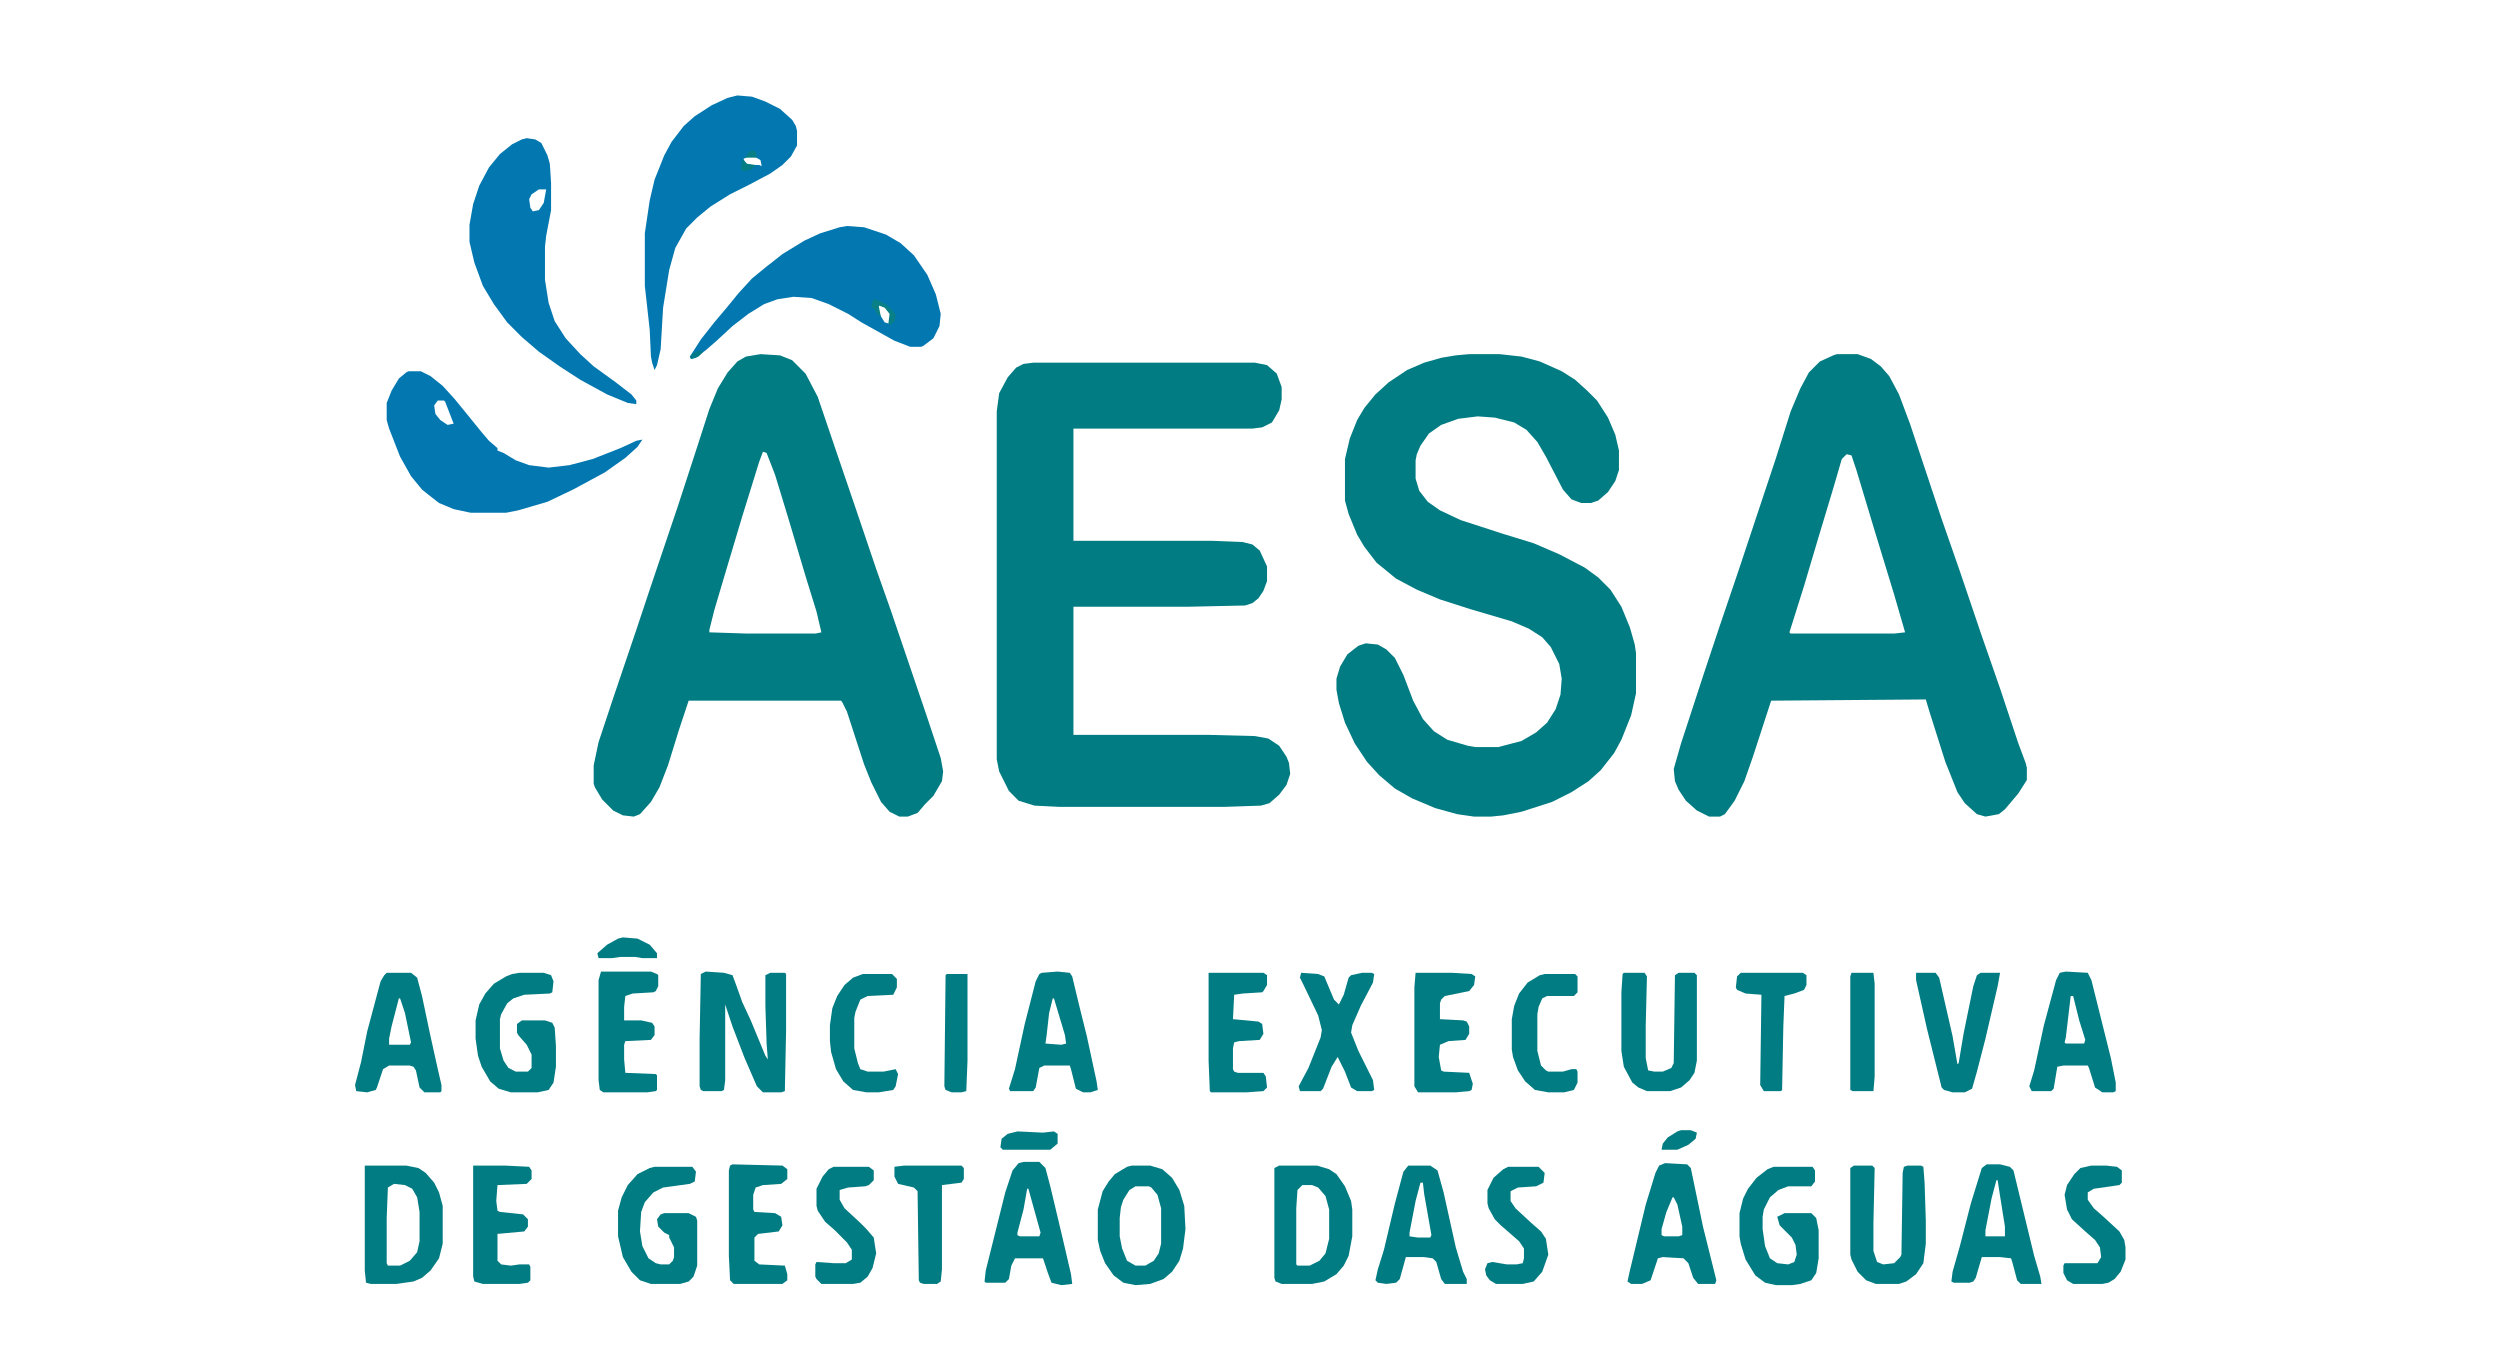 <svg xmlns="http://www.w3.org/2000/svg" xmlns:xlink="http://www.w3.org/1999/xlink" width="1024px" height="561px" viewBox="0 0 1024 561"><g id="surface1"><path style=" stroke:none;fill-rule:nonzero;fill:rgb(0%,48.627%,50.98%);fill-opacity:1;" d="M 423.219 148.555 L 514 148.555 L 518.98 149.555 L 522.969 153.047 L 524.969 158.551 L 524.969 163.547 L 523.969 168.047 L 520.98 173.043 L 516.988 175.043 L 513 175.543 L 439.68 175.543 L 439.68 221.523 L 496.539 221.523 L 509.012 222.023 L 513 223.023 L 515.988 225.523 L 518.98 232.02 L 518.98 238.012 L 517.488 242.016 L 515.488 245.016 L 513 247.02 L 510 248.008 L 487.059 248.508 L 439.68 248.508 L 439.68 300.992 L 494.539 300.992 L 514 301.492 L 519.48 302.492 L 523.969 305.484 L 526.961 309.988 L 527.961 312.492 L 528.461 316.984 L 526.961 321.484 L 523.969 325.48 L 519.98 328.98 L 516.488 329.98 L 502.02 330.48 L 433.699 330.48 L 423.719 329.98 L 417.238 327.98 L 413.25 323.977 L 409.262 315.984 L 408.262 310.988 L 408.262 168.547 L 409.262 161.055 L 412.75 154.551 L 416.238 150.555 L 419.23 149.055 Z M 423.219 148.555 "></path><path style=" stroke:none;fill-rule:nonzero;fill:rgb(0%,48.627%,50.98%);fill-opacity:1;" d="M 601.781 145.055 L 614.238 145.055 L 623.219 146.055 L 630.699 148.055 L 639.68 152.059 L 645.172 155.551 L 650.148 160.051 L 654.141 164.047 L 658.629 171.051 L 661.621 178.043 L 663.121 184.539 L 663.121 192.535 L 661.621 197.035 L 658.629 201.531 L 654.641 205.031 L 651.648 206.031 L 647.66 206.031 L 643.672 204.531 L 640.18 200.527 L 633.199 187.039 L 629.699 181.035 L 625.219 176.043 L 620.23 173.043 L 612.25 171.051 L 605.27 170.551 L 597.289 171.539 L 590.301 174.043 L 585.32 177.543 L 581.82 182.539 L 580.328 186.039 L 579.828 188.539 L 579.828 196.035 L 581.328 201.027 L 584.82 205.531 L 589.801 209.035 L 598.281 213.027 L 615.238 218.531 L 628.211 222.523 L 638.68 227.027 L 649.16 232.52 L 654.641 236.523 L 659.629 241.516 L 664.121 248.508 L 667.609 257.004 L 669.602 264.008 L 670.102 267.5 L 670.102 284.004 L 668.109 292.996 L 664.121 302.996 L 661.129 308.488 L 655.641 315.484 L 650.648 319.984 L 643.672 324.477 L 635.691 328.48 L 623.219 332.484 L 615.738 333.973 L 610.75 334.477 L 603.77 334.477 L 596.789 333.473 L 587.809 330.98 L 578.328 326.98 L 571.352 322.988 L 564.871 317.484 L 559.879 311.988 L 554.891 304.484 L 550.898 295.988 L 548.41 287.996 L 547.41 282.5 L 547.41 278 L 548.91 273.004 L 551.898 268.004 L 556.391 264.508 L 559.379 263.508 L 564.371 264.008 L 567.859 266.012 L 571.352 269.504 L 574.84 276.496 L 578.828 286.996 L 582.82 294.5 L 587.309 299.492 L 592.801 302.996 L 601.281 305.484 L 604.27 305.988 L 613.738 305.988 L 623.219 303.496 L 629.211 299.992 L 633.699 295.988 L 637.191 290.496 L 639.18 284.504 L 639.68 278 L 638.68 272.004 L 635.191 265.012 L 631.699 261.008 L 626.211 257.504 L 619.23 254.512 L 602.27 249.512 L 589.801 245.516 L 580.328 241.516 L 571.852 237.023 L 566.359 232.52 L 563.871 230.52 L 558.879 224.023 L 555.891 219.02 L 552.398 210.523 L 550.898 205.031 L 550.898 188.039 L 552.898 179.547 L 555.891 172.039 L 558.879 167.047 L 563.371 161.555 L 568.859 156.551 L 576.34 151.559 L 583.32 148.555 L 590.301 146.555 L 596.289 145.555 Z M 601.781 145.055 "></path><path style=" stroke:none;fill-rule:nonzero;fill:rgb(0%,48.627%,50.98%);fill-opacity:1;" d="M 752.398 145.055 L 760.879 145.055 L 766.359 147.055 L 770.352 150.055 L 773.84 154.051 L 777.828 161.555 L 782.32 173.543 L 795.289 212.527 L 802.77 234.02 L 811.75 260.508 L 819.23 282 L 826.711 304.484 L 829.699 312.492 L 830.199 314.48 L 830.199 319.484 L 826.711 324.98 L 821.219 331.484 L 818.73 333.473 L 813.238 334.477 L 809.75 333.473 L 804.77 328.98 L 801.77 324.477 L 796.789 311.988 L 790.301 291.496 L 788.809 286.492 L 725.461 286.996 L 717.98 309.988 L 714.488 319.984 L 710.5 327.98 L 706.512 333.473 L 704.52 334.477 L 700.031 334.477 L 695.039 331.984 L 690.551 327.98 L 687.559 323.477 L 686.059 319.984 L 685.559 314.98 L 688.559 304.484 L 698.031 275.508 L 704.02 257.504 L 712 234.02 L 727.461 187.539 L 733.441 168.547 L 737.441 159.051 L 740.93 152.547 L 745.422 148.055 L 750.898 145.555 Z M 756.391 186.039 L 754.391 188.039 L 750.898 200.027 L 744.422 221.523 L 738.93 240.016 L 732.949 259.008 L 733.441 259.508 L 775.84 259.508 L 780.328 259.008 L 775.84 243.516 L 768.359 219.02 L 760.379 192.535 L 758.379 186.539 Z M 756.391 186.039 "></path><path style=" stroke:none;fill-rule:nonzero;fill:rgb(0%,48.627%,50.98%);fill-opacity:1;" d="M 311.5 145.055 L 319.48 145.555 L 324.469 147.555 L 329.961 153.047 L 334.941 162.543 L 342.922 186.039 L 349.91 206.531 L 358.879 233.02 L 364.871 250.012 L 379.328 292.496 L 385.32 310.488 L 386.32 315.984 L 385.82 319.984 L 382.32 325.98 L 378.828 329.48 L 375.84 332.973 L 371.852 334.477 L 368.359 334.477 L 364.371 332.484 L 360.879 328.48 L 356.891 320.484 L 353.898 312.992 L 346.91 291.496 L 344.922 287.496 L 344.422 286.996 L 282.078 286.996 L 278.09 298.992 L 273.602 313.492 L 270.109 322.488 L 266.621 328.48 L 262.129 333.473 L 259.629 334.477 L 255.141 333.973 L 251.148 331.984 L 246.66 327.48 L 243.672 322.488 L 243.172 320.984 L 243.172 313.492 L 245.172 303.996 L 251.148 285.992 L 260.629 258.004 L 266.621 240.016 L 277.59 207.531 L 285.57 183.039 L 290.559 167.547 L 294.051 159.051 L 298.039 152.547 L 302.031 148.055 L 305.52 146.055 Z M 312.5 185.039 L 311 189.043 L 304.02 211.527 L 298.039 231.52 L 292.551 250.012 L 290.559 258.004 L 290.559 259.008 L 306.02 259.508 L 333.949 259.508 L 336.441 259.008 L 334.441 250.512 L 329.961 236.02 L 322.969 212.527 L 317.488 194.535 L 314 185.539 Z M 312.5 185.039 "></path><path style=" stroke:none;fill-rule:nonzero;fill:rgb(0.784%,46.667%,69.02%);fill-opacity:1;" d="M 346.91 92.578 L 353.898 93.078 L 362.871 96.07 L 368.859 99.574 L 374.34 104.578 L 379.828 112.57 L 383.32 120.566 L 385.32 128.562 L 384.82 133.555 L 382.32 138.559 L 378.34 141.562 L 377.34 142.062 L 372.852 142.062 L 366.359 139.559 L 352.898 132.066 L 347.41 128.562 L 339.43 124.559 L 332.449 122.066 L 324.969 121.566 L 318.48 122.57 L 313 124.559 L 306.52 128.562 L 300.031 133.555 L 293.551 139.559 L 289.559 143.051 L 285.07 146.555 L 283.07 147.055 L 282.578 146.055 L 287.059 139.059 L 292.551 132.066 L 298.039 125.562 L 302.52 120.066 L 308.012 114.074 L 313.5 109.57 L 320.48 104.078 L 329.461 98.574 L 335.941 95.57 L 343.922 93.078 Z M 359.879 125.059 L 359.879 128.062 L 362.379 132.066 L 364.371 132.566 L 364.871 128.562 L 362.379 125.562 Z M 359.879 125.059 "></path><path style=" stroke:none;fill-rule:nonzero;fill:rgb(0.784%,46.667%,69.02%);fill-opacity:1;" d="M 302.031 39.094 L 308.012 39.594 L 313.5 41.598 L 319.48 44.598 L 324.469 49.09 L 325.969 51.594 L 326.461 53.594 L 326.461 59.59 L 323.969 64.09 L 320.48 67.582 L 315.488 71.086 L 307.012 75.59 L 299.031 79.582 L 291.051 84.586 L 285.57 89.078 L 281.078 93.578 L 276.59 101.574 L 274.102 110.57 L 271.602 126.062 L 270.602 143.051 L 269.109 149.555 L 268.109 151.559 L 267.109 148.555 L 266.621 146.055 L 266.121 135.059 L 264.121 117.066 L 264.121 95.57 L 266.121 82.082 L 268.109 73.586 L 272.102 63.59 L 275.09 58.086 L 280.078 51.594 L 284.57 47.602 L 291.551 43.098 L 298.039 40.098 Z M 306.52 64.09 L 304.52 65.09 L 305.52 67.082 L 306.02 67.582 L 311 67.582 L 312 68.082 L 311.5 65.594 L 309.012 64.09 Z M 306.52 64.09 "></path><path style=" stroke:none;fill-rule:nonzero;fill:rgb(0.784%,46.667%,69.02%);fill-opacity:1;" d="M 167.359 152.059 L 172.352 152.059 L 176.34 154.051 L 181.328 158.051 L 186.32 163.547 L 190.801 169.047 L 197.289 177.043 L 200.281 180.547 L 203.77 183.539 L 203.77 184.539 L 206.27 185.539 L 211.25 188.539 L 216.738 190.531 L 224.719 191.531 L 233.199 190.531 L 242.68 188.039 L 254.148 183.539 L 260.629 180.547 L 263.121 180.047 L 261.129 183.039 L 256.141 187.539 L 247.66 193.535 L 234.699 200.527 L 224.219 205.531 L 212.25 209.035 L 207.262 210.023 L 192.801 210.023 L 185.82 208.535 L 179.828 206.031 L 175.34 202.531 L 172.852 200.527 L 168.359 195.035 L 163.871 187.039 L 159.379 175.543 L 158.391 172.039 L 158.391 165.047 L 160.379 160.051 L 163.371 155.051 L 166.371 152.547 Z M 179.328 164.047 L 177.84 166.047 L 178.34 169.547 L 180.328 172.039 L 183.32 174.043 L 185.82 173.543 L 182.328 164.547 L 181.828 164.047 Z M 179.328 164.047 "></path><path style=" stroke:none;fill-rule:nonzero;fill:rgb(0.784%,46.667%,69.02%);fill-opacity:1;" d="M 215.738 56.598 L 219.23 57.098 L 221.73 58.586 L 224.219 63.59 L 225.219 67.082 L 225.719 75.09 L 225.719 86.074 L 223.719 96.57 L 223.219 101.074 L 223.219 114.562 L 224.719 124.059 L 227.211 131.562 L 231.699 138.559 L 237.691 145.055 L 243.172 150.055 L 252.148 156.551 L 258.641 161.555 L 260.629 164.047 L 260.629 165.547 L 257.141 165.047 L 248.66 161.555 L 237.691 155.551 L 229.211 150.055 L 220.73 144.051 L 213.75 138.059 L 207.762 132.066 L 202.281 124.559 L 197.789 117.066 L 194.301 107.57 L 192.301 99.074 L 192.301 92.078 L 193.801 83.582 L 196.289 76.09 L 200.281 68.586 L 204.77 63.09 L 209.762 59.09 L 213.75 57.098 Z M 220.73 77.578 L 217.738 79.582 L 216.738 81.582 L 217.238 85.086 L 218.238 86.574 L 220.73 86.074 L 222.719 83.082 L 223.719 77.578 Z M 220.73 77.578 "></path><path style=" stroke:none;fill-rule:nonzero;fill:rgb(0%,48.627%,50.98%);fill-opacity:1;" d="M 289.059 397.957 L 296.539 398.457 L 300.031 399.445 L 301.531 403.449 L 304.02 410.445 L 307.512 417.949 L 313.5 432.438 L 314.5 433.938 L 314 427.445 L 313.5 411.945 L 313.5 399.445 L 315.488 398.457 L 321.48 398.457 L 321.98 398.957 L 321.98 421.941 L 321.48 446.926 L 319.98 447.426 L 312.5 447.426 L 310.012 444.934 L 305.02 433.438 L 300.031 420.441 L 297.039 411.445 L 297.039 442.434 L 296.539 446.438 L 295.539 446.926 L 288.059 446.926 L 287.059 446.438 L 286.559 444.934 L 286.559 425.441 L 287.059 398.957 Z M 289.059 397.957 "></path><path style=" stroke:none;fill-rule:nonzero;fill:rgb(0%,48.627%,50.98%);fill-opacity:1;" d="M 149.41 477.418 L 166.371 477.418 L 171.352 478.418 L 174.352 480.418 L 177.84 484.422 L 179.828 488.414 L 181.328 493.918 L 181.328 509.406 L 179.828 515.402 L 176.34 520.402 L 172.852 523.395 L 169.359 524.898 L 162.379 525.898 L 151.898 525.898 L 149.91 525.398 L 149.41 520.402 Z M 161.379 484.91 L 158.879 486.414 L 158.391 498.91 L 158.391 517.402 L 158.879 518.402 L 163.871 518.402 L 167.859 516.402 L 170.859 512.91 L 171.852 508.406 L 171.852 496.41 L 170.859 490.414 L 168.859 486.914 L 165.871 485.41 Z M 161.379 484.91 "></path><path style=" stroke:none;fill-rule:nonzero;fill:rgb(0%,48.627%,50.98%);fill-opacity:1;" d="M 523.969 477.418 L 539.43 477.418 L 544.422 478.918 L 547.41 480.918 L 550.898 485.91 L 553.398 491.914 L 553.898 495.406 L 553.898 506.406 L 552.398 514.398 L 550.398 518.402 L 547.41 521.906 L 542.422 524.898 L 537.441 525.898 L 524.969 525.898 L 522.469 524.898 L 521.98 523.395 L 521.98 478.418 Z M 533.449 485.41 L 531.449 487.414 L 530.949 494.906 L 530.949 517.902 L 531.449 518.402 L 536.441 518.402 L 540.43 516.402 L 542.922 513.398 L 544.422 507.406 L 544.422 495.406 L 542.922 489.914 L 539.93 486.414 L 537.441 485.41 Z M 533.449 485.41 "></path><path style=" stroke:none;fill-rule:nonzero;fill:rgb(0%,48.627%,50.98%);fill-opacity:1;" d="M 463.621 477.418 L 471.102 477.418 L 476.09 478.918 L 480.078 482.418 L 483.07 487.414 L 485.07 493.918 L 485.57 503.414 L 484.57 511.406 L 483.07 516.402 L 480.078 520.902 L 476.59 523.895 L 471.102 525.898 L 465.121 526.398 L 460.129 525.398 L 456.141 522.406 L 452.648 517.402 L 450.648 512.41 L 449.66 507.906 L 449.66 495.406 L 451.648 487.914 L 454.141 483.922 L 456.641 480.918 L 461.629 477.918 Z M 465.121 485.91 L 462.621 487.414 L 460.129 491.414 L 459.129 494.406 L 458.629 498.91 L 458.629 506.406 L 459.629 511.406 L 461.629 516.402 L 465.121 518.402 L 469.109 518.402 L 472.602 516.402 L 474.59 513.398 L 475.59 509.406 L 475.59 494.906 L 474.102 489.414 L 471.602 486.414 L 470.602 485.91 Z M 465.121 485.91 "></path><path style=" stroke:none;fill-rule:nonzero;fill:rgb(0%,48.627%,50.98%);fill-opacity:1;" d="M 433.199 397.957 L 438.18 398.457 L 439.18 399.945 L 442.18 412.445 L 445.172 424.441 L 449.16 442.934 L 449.66 446.438 L 446.66 447.426 L 443.672 447.426 L 440.68 445.938 L 438.68 437.93 L 438.18 436.441 L 427.711 436.441 L 425.719 437.43 L 424.219 445.438 L 423.219 446.926 L 413.75 446.926 L 413.25 445.938 L 415.738 437.93 L 419.73 419.438 L 424.219 401.949 L 425.719 398.957 L 426.711 398.457 Z M 431.199 408.941 L 429.711 414.945 L 428.711 423.941 L 428.211 427.445 L 434.691 427.934 L 436.691 427.445 L 436.191 423.941 L 431.699 408.941 Z M 431.199 408.941 "></path><path style=" stroke:none;fill-rule:nonzero;fill:rgb(0%,48.627%,50.98%);fill-opacity:1;" d="M 419.23 475.914 L 425.719 475.914 L 428.211 478.418 L 430.199 485.91 L 435.191 506.906 L 438.68 521.906 L 439.18 525.898 L 434.691 526.398 L 430.699 525.398 L 429.211 521.406 L 427.211 515.402 L 415.738 515.402 L 414.238 518.402 L 413.25 523.895 L 411.75 525.398 L 403.77 525.398 L 403.27 524.898 L 403.77 520.402 L 411.75 488.414 L 414.738 479.418 L 417.238 476.414 Z M 420.73 486.914 L 419.23 495.406 L 416.738 504.902 L 416.738 505.906 L 417.738 506.406 L 425.719 506.406 L 426.219 504.902 L 421.23 486.914 Z M 420.73 486.914 "></path><path style=" stroke:none;fill-rule:nonzero;fill:rgb(0%,48.627%,50.98%);fill-opacity:1;" d="M 212.75 398.457 L 222.719 398.457 L 225.719 399.445 L 226.719 401.949 L 226.219 406.449 L 225.219 406.949 L 214.738 407.453 L 210.262 408.941 L 207.762 410.945 L 205.27 415.445 L 204.77 417.449 L 204.77 429.438 L 206.27 434.438 L 208.262 437.43 L 211.25 438.934 L 216.238 438.934 L 217.738 437.43 L 217.738 431.938 L 215.738 427.934 L 212.25 423.941 L 211.75 422.941 L 211.75 419.438 L 213.75 417.949 L 223.219 417.949 L 226.219 418.938 L 227.211 420.941 L 227.711 428.434 L 227.711 436.941 L 226.719 443.434 L 224.719 446.438 L 220.23 447.426 L 209.262 447.426 L 204.27 445.938 L 200.781 442.934 L 197.289 436.941 L 195.789 432.438 L 194.801 425.441 L 194.801 417.949 L 196.289 411.445 L 198.781 406.949 L 202.281 402.949 L 207.262 399.945 L 209.762 398.957 Z M 212.75 398.457 "></path><path style=" stroke:none;fill-rule:nonzero;fill:rgb(0%,48.627%,50.98%);fill-opacity:1;" d="M 682.07 476.414 L 691.051 476.918 L 692.551 478.418 L 697.539 502.414 L 703.02 524.398 L 702.52 525.898 L 695.539 525.898 L 693.539 523.395 L 691.551 517.402 L 689.559 515.402 L 681.078 514.902 L 679.078 515.402 L 676.09 524.398 L 672.602 525.898 L 668.109 525.898 L 666.609 524.898 L 667.609 520.402 L 674.09 493.418 L 678.078 480.418 L 679.578 477.418 Z M 685.07 490.414 L 682.57 496.41 L 680.578 503.414 L 680.578 505.906 L 681.578 506.406 L 687.559 506.406 L 689.059 505.906 L 689.059 502.414 L 687.059 493.418 L 685.559 490.414 Z M 685.07 490.414 "></path><path style=" stroke:none;fill-rule:nonzero;fill:rgb(0%,48.627%,50.98%);fill-opacity:1;" d="M 846.16 397.957 L 855.141 398.457 L 856.641 401.449 L 864.621 433.438 L 866.609 443.434 L 866.609 446.926 L 865.609 447.426 L 861.121 447.426 L 858.129 445.438 L 855.641 437.43 L 855.141 436.441 L 845.16 436.441 L 842.672 436.941 L 841.18 445.938 L 840.18 446.926 L 832.199 446.926 L 831.199 444.934 L 833.199 438.43 L 837.18 419.941 L 842.172 401.449 L 843.672 398.457 Z M 848.16 407.953 L 846.16 424.941 L 845.66 426.945 L 846.16 427.445 L 853.641 427.445 L 854.141 425.941 L 851.648 417.949 L 849.16 407.953 Z M 848.16 407.953 "></path><path style=" stroke:none;fill-rule:nonzero;fill:rgb(0%,48.627%,50.98%);fill-opacity:1;" d="M 158.391 398.457 L 168.359 398.457 L 170.859 400.445 L 172.852 407.953 L 176.34 424.441 L 179.328 437.93 L 180.828 444.434 L 180.828 446.926 L 180.328 447.426 L 173.852 447.426 L 171.852 445.438 L 170.359 438.43 L 169.359 436.941 L 167.859 436.441 L 159.379 436.441 L 156.891 437.93 L 154.398 445.438 L 153.898 446.438 L 150.41 447.426 L 145.922 446.926 L 145.422 444.434 L 147.91 434.938 L 150.41 422.441 L 155.891 401.949 L 157.391 399.445 Z M 163.371 408.941 L 160.379 420.441 L 159.379 425.441 L 159.379 427.934 L 167.859 427.934 L 168.359 426.945 L 165.871 414.945 L 163.871 408.941 Z M 163.371 408.941 "></path><path style=" stroke:none;fill-rule:nonzero;fill:rgb(0%,48.627%,50.98%);fill-opacity:1;" d="M 665.121 398.457 L 673.602 398.457 L 674.59 399.945 L 674.09 419.941 L 674.09 433.438 L 675.09 438.43 L 677.578 438.934 L 681.078 438.934 L 684.57 437.43 L 685.559 435.438 L 686.059 399.445 L 687.559 398.457 L 694.039 398.457 L 695.039 399.445 L 695.039 434.438 L 694.039 439.434 L 692.051 442.434 L 688.559 445.438 L 684.07 446.926 L 674.59 446.926 L 671.102 445.438 L 668.609 443.434 L 665.121 436.941 L 664.121 430.438 L 664.121 406.449 L 664.621 398.957 Z M 665.121 398.457 "></path><path style=" stroke:none;fill-rule:nonzero;fill:rgb(0%,48.627%,50.98%);fill-opacity:1;" d="M 268.109 477.918 L 283.57 477.918 L 285.07 479.918 L 284.57 483.922 L 282.578 484.91 L 271.602 486.414 L 267.609 488.414 L 264.121 492.414 L 262.621 496.41 L 262.129 504.402 L 263.121 510.406 L 265.621 515.402 L 268.609 517.402 L 270.602 517.902 L 274.102 517.902 L 275.59 516.402 L 276.09 514.902 L 276.09 510.906 L 274.102 506.906 L 274.102 505.906 L 272.102 504.902 L 269.609 502.414 L 269.109 499.41 L 270.602 497.41 L 272.102 496.91 L 282.078 496.91 L 285.07 498.41 L 285.57 499.91 L 285.57 518.402 L 284.07 522.895 L 282.078 524.898 L 278.578 525.898 L 266.621 525.898 L 262.129 524.398 L 258.641 520.902 L 255.141 514.902 L 253.148 506.406 L 253.148 495.91 L 254.641 490.414 L 257.141 485.41 L 261.129 480.918 L 266.121 478.418 Z M 268.109 477.918 "></path><path style=" stroke:none;fill-rule:nonzero;fill:rgb(0%,48.627%,50.98%);fill-opacity:1;" d="M 726.461 477.918 L 742.422 477.918 L 743.422 479.418 L 743.422 483.922 L 741.922 485.91 L 732.449 485.91 L 728.461 487.414 L 724.969 490.414 L 722.469 495.406 L 721.969 498.41 L 721.969 503.414 L 722.969 510.406 L 724.969 515.402 L 727.961 517.402 L 732.449 517.902 L 734.941 516.902 L 735.941 513.898 L 735.441 509.906 L 733.941 506.906 L 728.961 501.91 L 727.961 498.41 L 730.949 496.91 L 741.922 496.91 L 743.922 498.91 L 744.922 503.902 L 744.922 515.402 L 743.922 521.406 L 741.922 524.398 L 737.441 525.898 L 733.941 526.398 L 727.461 526.398 L 722.969 525.398 L 718.98 522.406 L 714.988 515.902 L 713 509.406 L 712.5 506.406 L 712.5 496.91 L 713.988 490.914 L 715.988 486.914 L 719.48 482.418 L 723.969 478.918 Z M 726.461 477.918 "></path><path style=" stroke:none;fill-rule:nonzero;fill:rgb(0%,48.627%,50.98%);fill-opacity:1;" d="M 759.379 477.418 L 766.859 477.418 L 767.859 478.418 L 767.359 500.91 L 767.359 512.41 L 768.859 516.902 L 771.352 517.902 L 775.84 517.402 L 778.328 514.902 L 778.828 513.898 L 779.328 480.418 L 779.828 477.918 L 781.32 477.418 L 786.809 477.418 L 787.809 477.918 L 788.309 484.422 L 788.809 499.91 L 788.809 509.406 L 787.809 517.402 L 784.82 521.906 L 780.828 524.898 L 777.828 525.898 L 768.359 525.898 L 764.371 524.398 L 760.879 520.902 L 758.379 515.902 L 757.879 513.898 L 757.879 478.418 Z M 759.379 477.418 "></path><path style=" stroke:none;fill-rule:nonzero;fill:rgb(0%,48.627%,50.98%);fill-opacity:1;" d="M 813.738 476.918 L 819.23 476.918 L 823.219 477.918 L 824.719 479.418 L 829.199 497.91 L 833.199 514.398 L 835.691 522.895 L 836.191 525.898 L 827.711 525.898 L 826.211 524.398 L 824.219 516.902 L 823.719 515.402 L 819.23 514.902 L 811.75 514.902 L 809.262 523.395 L 808.262 524.898 L 806.762 525.398 L 800.281 525.398 L 799.281 524.898 L 799.781 520.902 L 802.77 510.406 L 807.262 492.918 L 811.75 478.418 Z M 817.73 483.422 L 815.738 490.914 L 813.238 503.902 L 813.238 506.406 L 821.219 506.406 L 821.219 502.414 L 819.23 489.914 L 818.23 483.422 Z M 817.73 483.422 "></path><path style=" stroke:none;fill-rule:nonzero;fill:rgb(0%,48.235%,50.98%);fill-opacity:1;" d="M 576.84 477.418 L 585.82 477.418 L 588.809 479.418 L 591.301 488.414 L 596.289 510.906 L 599.281 520.902 L 600.781 523.895 L 600.781 525.898 L 591.801 525.898 L 590.301 523.895 L 588.309 516.902 L 586.809 515.402 L 583.32 514.902 L 575.84 514.902 L 573.352 523.895 L 571.852 525.398 L 567.859 525.898 L 564.371 525.398 L 563.371 524.398 L 564.371 519.902 L 566.859 511.91 L 571.352 492.918 L 574.84 479.918 Z M 581.82 484.422 L 579.828 491.914 L 577.34 504.902 L 577.34 506.406 L 580.828 506.906 L 585.82 506.906 L 586.309 505.906 L 583.32 488.914 L 582.82 484.422 Z M 581.82 484.422 "></path><path style=" stroke:none;fill-rule:nonzero;fill:rgb(0%,48.627%,50.98%);fill-opacity:1;" d="M 784.82 398.457 L 792.801 398.457 L 794.289 400.445 L 799.781 424.441 L 801.77 435.941 L 802.27 435.438 L 804.27 423.441 L 808.262 403.949 L 809.75 399.445 L 811.25 398.457 L 819.23 398.457 L 818.23 403.949 L 813.238 425.441 L 809.75 438.934 L 807.762 445.938 L 804.77 447.426 L 799.781 447.426 L 796.289 446.438 L 795.289 445.438 L 789.301 421.441 L 784.82 401.449 Z M 784.82 398.457 "></path><path style=" stroke:none;fill-rule:nonzero;fill:rgb(0%,48.627%,50.98%);fill-opacity:1;" d="M 246.172 397.957 L 266.621 397.957 L 269.109 398.957 L 269.609 399.445 L 269.609 403.949 L 268.609 405.949 L 267.609 406.449 L 259.129 406.949 L 256.141 407.953 L 255.641 412.445 L 255.641 417.949 L 262.621 417.949 L 267.109 418.938 L 268.109 420.441 L 268.109 423.941 L 266.621 425.941 L 256.141 426.445 L 255.641 427.934 L 255.641 433.938 L 256.141 439.434 L 268.609 439.934 L 269.109 440.434 L 269.109 446.438 L 268.609 446.926 L 265.121 447.426 L 247.16 447.426 L 245.672 446.438 L 245.172 442.434 L 245.172 401.449 Z M 246.172 397.957 "></path><path style=" stroke:none;fill-rule:nonzero;fill:rgb(0%,48.627%,50.98%);fill-opacity:1;" d="M 532.949 398.457 L 539.93 398.957 L 542.422 399.945 L 546.41 409.441 L 548.41 411.445 L 550.398 407.453 L 552.398 400.445 L 553.398 399.445 L 557.879 398.457 L 561.879 398.457 L 562.871 398.957 L 562.371 402.449 L 557.391 411.945 L 553.898 419.941 L 553.398 422.941 L 556.391 430.438 L 562.371 442.434 L 562.871 446.438 L 561.879 446.926 L 555.891 446.926 L 553.398 445.438 L 550.898 438.934 L 547.91 432.938 L 545.422 436.941 L 541.922 445.938 L 540.93 446.926 L 532.449 446.926 L 531.949 444.934 L 535.941 437.43 L 540.93 424.941 L 541.43 421.941 L 539.93 415.945 L 533.941 403.449 L 532.449 400.445 Z M 532.949 398.457 "></path><path style=" stroke:none;fill-rule:nonzero;fill:rgb(0%,48.627%,50.98%);fill-opacity:1;" d="M 579.828 398.457 L 594.789 398.457 L 602.77 398.957 L 604.27 399.945 L 603.77 403.449 L 601.781 405.949 L 591.801 407.953 L 590.301 409.441 L 589.801 410.945 L 589.801 417.449 L 599.281 417.949 L 600.781 418.438 L 601.781 420.441 L 601.781 423.441 L 600.281 425.941 L 593.301 426.445 L 589.801 427.934 L 589.309 432.938 L 590.301 438.43 L 591.301 438.934 L 601.781 439.434 L 603.27 443.934 L 602.77 446.438 L 601.781 446.926 L 596.289 447.426 L 580.828 447.426 L 579.328 444.934 L 579.328 404.449 Z M 579.828 398.457 "></path><path style=" stroke:none;fill-rule:nonzero;fill:rgb(0%,48.627%,50.98%);fill-opacity:1;" d="M 495.039 398.457 L 517.488 398.457 L 518.98 399.445 L 518.98 403.449 L 517.488 405.949 L 516.988 406.449 L 509.012 406.949 L 505.52 407.453 L 505.02 417.449 L 515.488 418.438 L 516.988 419.438 L 517.488 423.441 L 515.988 425.941 L 507.512 426.445 L 505.52 426.945 L 505.02 429.438 L 505.02 437.93 L 505.52 438.934 L 507.012 439.434 L 517.488 439.434 L 518.48 440.934 L 518.98 445.438 L 517.488 446.926 L 510.5 447.426 L 496.039 447.426 L 495.539 446.926 L 495.039 434.438 Z M 495.039 398.457 "></path><path style=" stroke:none;fill-rule:nonzero;fill:rgb(0%,48.627%,50.98%);fill-opacity:1;" d="M 300.031 476.918 L 320.48 477.418 L 322.48 478.918 L 322.48 482.918 L 319.98 484.91 L 312.5 485.41 L 309.512 486.414 L 308.512 489.414 L 308.512 495.406 L 309.012 496.41 L 317.488 496.91 L 319.98 498.41 L 320.48 501.91 L 318.98 504.402 L 310.5 505.406 L 309.012 506.906 L 309.012 516.402 L 311 517.902 L 321.48 518.402 L 322.48 521.906 L 322.48 524.398 L 320.48 525.898 L 300.531 525.898 L 299.031 524.398 L 298.539 514.398 L 298.539 479.418 L 299.031 477.418 Z M 300.031 476.918 "></path><path style=" stroke:none;fill-rule:nonzero;fill:rgb(0%,48.627%,50.98%);fill-opacity:1;" d="M 193.801 477.418 L 206.762 477.418 L 216.738 477.918 L 217.738 479.418 L 217.738 482.918 L 215.738 484.91 L 203.77 485.41 L 203.27 491.914 L 203.77 495.91 L 204.77 496.41 L 214.25 497.41 L 216.238 499.41 L 216.238 502.414 L 214.738 504.402 L 203.77 505.406 L 203.77 516.402 L 205.27 517.902 L 209.262 518.402 L 212.75 517.902 L 216.738 517.902 L 217.238 518.902 L 217.238 524.398 L 216.238 525.398 L 212.75 525.898 L 197.789 525.898 L 194.301 524.898 L 193.801 522.895 Z M 193.801 477.418 "></path><path style=" stroke:none;fill-rule:nonzero;fill:rgb(0%,48.627%,50.98%);fill-opacity:1;" d="M 856.641 477.418 L 862.621 477.418 L 867.109 477.918 L 869.102 479.418 L 869.102 484.422 L 868.109 485.41 L 857.629 486.914 L 855.141 488.414 L 855.141 491.414 L 857.629 494.906 L 861.621 498.41 L 868.109 504.402 L 870.102 507.906 L 870.602 510.906 L 870.602 515.902 L 868.609 520.902 L 866.109 523.895 L 863.621 525.398 L 861.121 525.898 L 849.16 525.898 L 846.66 524.398 L 845.16 521.406 L 845.16 518.402 L 845.66 517.402 L 859.129 517.402 L 860.629 514.902 L 860.129 510.906 L 858.129 507.906 L 854.141 504.402 L 848.66 499.41 L 846.66 495.406 L 845.66 489.414 L 846.66 485.41 L 849.648 480.918 L 852.148 478.418 Z M 856.641 477.418 "></path><path style=" stroke:none;fill-rule:nonzero;fill:rgb(0%,48.627%,50.98%);fill-opacity:1;" d="M 341.43 477.918 L 355.891 477.918 L 357.891 479.418 L 357.891 483.422 L 355.891 485.41 L 354.398 485.91 L 347.41 486.414 L 343.922 487.414 L 343.922 491.414 L 345.922 494.906 L 352.398 500.91 L 354.891 503.414 L 357.891 506.906 L 358.879 513.398 L 357.391 519.402 L 355.391 522.895 L 352.398 525.398 L 349.41 525.898 L 336.441 525.898 L 334.441 523.895 L 333.949 522.895 L 333.949 517.902 L 334.441 516.902 L 341.43 517.402 L 346.422 517.402 L 348.91 515.902 L 348.91 511.91 L 346.91 508.906 L 341.93 503.902 L 337.941 500.41 L 334.941 495.91 L 334.441 493.918 L 334.441 486.914 L 336.941 481.918 L 339.43 478.918 Z M 341.43 477.918 "></path><path style=" stroke:none;fill-rule:nonzero;fill:rgb(0%,48.627%,50.98%);fill-opacity:1;" d="M 617.738 477.918 L 630.199 477.918 L 632.699 480.418 L 632.199 484.422 L 629.211 485.91 L 621.719 486.414 L 618.73 487.914 L 618.73 491.914 L 620.73 494.906 L 627.211 500.91 L 631.199 504.402 L 633.199 507.406 L 634.191 513.898 L 631.699 520.902 L 628.211 524.898 L 623.719 525.898 L 612.75 525.898 L 610.25 524.398 L 608.762 522.406 L 608.262 519.902 L 609.262 517.402 L 611.25 516.902 L 617.238 517.902 L 621.23 517.902 L 623.719 517.402 L 624.219 515.402 L 624.219 511.406 L 622.219 508.406 L 614.738 501.91 L 612.25 499.41 L 609.762 494.906 L 609.262 492.918 L 609.262 487.414 L 611.75 482.418 L 615.738 478.918 Z M 617.738 477.918 "></path><path style=" stroke:none;fill-rule:nonzero;fill:rgb(0%,48.627%,50.98%);fill-opacity:1;" d="M 632.699 398.957 L 645.172 398.957 L 646.16 399.945 L 646.16 406.449 L 644.672 407.953 L 633.699 407.953 L 631.699 408.941 L 630.199 412.445 L 629.699 415.445 L 629.699 430.438 L 631.199 436.441 L 633.199 438.43 L 634.191 438.934 L 640.18 438.934 L 643.672 437.93 L 645.66 437.93 L 646.16 438.934 L 646.16 443.434 L 644.672 446.438 L 640.68 447.426 L 634.191 447.426 L 628.711 446.438 L 624.719 442.934 L 621.719 438.43 L 619.73 432.938 L 619.23 429.938 L 619.23 417.449 L 620.23 411.945 L 622.219 406.949 L 625.719 402.449 L 630.699 399.445 Z M 632.699 398.957 "></path><path style=" stroke:none;fill-rule:nonzero;fill:rgb(0%,48.627%,50.98%);fill-opacity:1;" d="M 353.398 398.957 L 365.371 398.957 L 367.359 400.949 L 367.359 404.449 L 365.871 407.453 L 355.391 407.953 L 352.398 409.441 L 350.398 414.445 L 349.91 416.949 L 349.91 429.438 L 351.398 435.438 L 352.398 437.93 L 355.391 438.934 L 361.879 438.934 L 366.859 437.93 L 367.859 439.934 L 366.859 444.934 L 365.871 446.438 L 359.879 447.426 L 354.891 447.426 L 349.41 446.438 L 345.422 442.934 L 342.422 437.93 L 340.43 430.938 L 339.93 426.445 L 339.93 419.941 L 340.93 412.945 L 342.922 407.953 L 345.922 403.449 L 349.41 400.445 Z M 353.398 398.957 "></path><path style=" stroke:none;fill-rule:nonzero;fill:rgb(0%,48.627%,50.98%);fill-opacity:1;" d="M 370.359 477.418 L 393.801 477.418 L 394.789 478.418 L 394.789 482.918 L 393.801 484.422 L 385.82 485.41 L 385.82 519.902 L 385.32 524.898 L 383.82 525.898 L 378.34 525.898 L 376.84 525.398 L 376.34 524.398 L 375.84 487.914 L 374.34 486.414 L 367.859 484.91 L 366.359 481.918 L 366.359 477.918 Z M 370.359 477.418 "></path><path style=" stroke:none;fill-rule:nonzero;fill:rgb(0%,48.627%,50.98%);fill-opacity:1;" d="M 713 398.457 L 738.43 398.457 L 739.93 399.445 L 739.93 403.449 L 738.93 405.449 L 734.941 406.949 L 730.949 407.953 L 730.449 420.441 L 729.949 446.438 L 729.461 446.926 L 722.469 446.926 L 720.98 444.434 L 721.48 407.453 L 714.988 406.949 L 711.5 405.449 L 711 404.449 L 711.5 399.945 Z M 713 398.457 "></path><path style=" stroke:none;fill-rule:nonzero;fill:rgb(0%,48.627%,50.98%);fill-opacity:1;" d="M 758.379 398.457 L 767.359 398.457 L 767.859 402.949 L 767.859 440.934 L 767.359 446.926 L 758.879 446.926 L 757.879 446.438 L 757.879 399.945 Z M 758.379 398.457 "></path><path style=" stroke:none;fill-rule:nonzero;fill:rgb(0%,48.627%,50.98%);fill-opacity:1;" d="M 387.809 398.957 L 396.289 398.957 L 396.289 434.438 L 395.789 446.926 L 393.801 447.426 L 389.809 447.426 L 387.309 446.438 L 386.809 444.934 L 387.309 399.445 Z M 387.809 398.957 "></path><path style=" stroke:none;fill-rule:nonzero;fill:rgb(0%,48.627%,50.98%);fill-opacity:1;" d="M 416.738 463.426 L 427.211 463.926 L 431.699 463.426 L 433.199 464.43 L 433.199 468.422 L 430.199 470.922 L 410.75 470.922 L 409.762 469.922 L 410.262 466.418 L 412.75 464.43 Z M 416.738 463.426 "></path><path style=" stroke:none;fill-rule:nonzero;fill:rgb(0%,48.627%,50.98%);fill-opacity:1;" d="M 255.141 383.957 L 261.129 384.457 L 266.121 386.957 L 269.109 390.449 L 269.109 392.453 L 263.121 392.453 L 260.129 391.953 L 254.148 391.953 L 250.66 392.453 L 245.172 392.453 L 244.672 390.449 L 248.66 386.957 L 253.148 384.457 Z M 255.141 383.957 "></path><path style=" stroke:none;fill-rule:nonzero;fill:rgb(0%,48.627%,50.98%);fill-opacity:1;" d="M 688.559 462.926 L 692.551 462.926 L 695.039 463.926 L 694.539 466.418 L 691.551 468.922 L 687.059 470.922 L 680.578 470.922 L 681.078 468.422 L 683.07 465.918 L 687.059 463.426 Z M 688.559 462.926 "></path><path style=" stroke:none;fill-rule:nonzero;fill:rgb(3.529%,50.196%,52.549%);fill-opacity:1;" d="M 357.891 122.57 L 360.879 123.57 L 363.371 125.059 L 365.871 127.562 L 366.859 129.062 L 366.359 131.562 L 364.871 133.066 L 363.871 132.566 L 364.371 128.562 L 362.379 126.062 L 359.879 125.059 L 360.879 130.062 L 358.879 128.062 L 358.379 126.562 L 356.891 126.062 L 357.391 123.57 Z M 357.891 122.57 "></path><path style=" stroke:none;fill-rule:nonzero;fill:rgb(1.569%,49.412%,51.765%);fill-opacity:1;" d="M 304.02 65.09 L 306.02 67.082 L 309.512 67.582 L 307.512 69.586 L 304.02 70.086 L 303.52 68.586 Z M 304.02 65.09 "></path><path style=" stroke:none;fill-rule:nonzero;fill:rgb(0%,48.235%,53.725%);fill-opacity:1;" d="M 286.559 143.551 L 288.059 144.051 L 286.07 146.055 L 283.07 147.055 L 282.578 146.055 L 284.07 144.555 Z M 286.559 143.551 "></path><path style=" stroke:none;fill-rule:nonzero;fill:rgb(2.745%,49.804%,52.157%);fill-opacity:1;" d="M 308.012 61.59 L 309.512 62.09 L 310.012 64.59 L 305.02 64.59 L 307.012 62.09 Z M 308.012 61.59 "></path></g></svg>